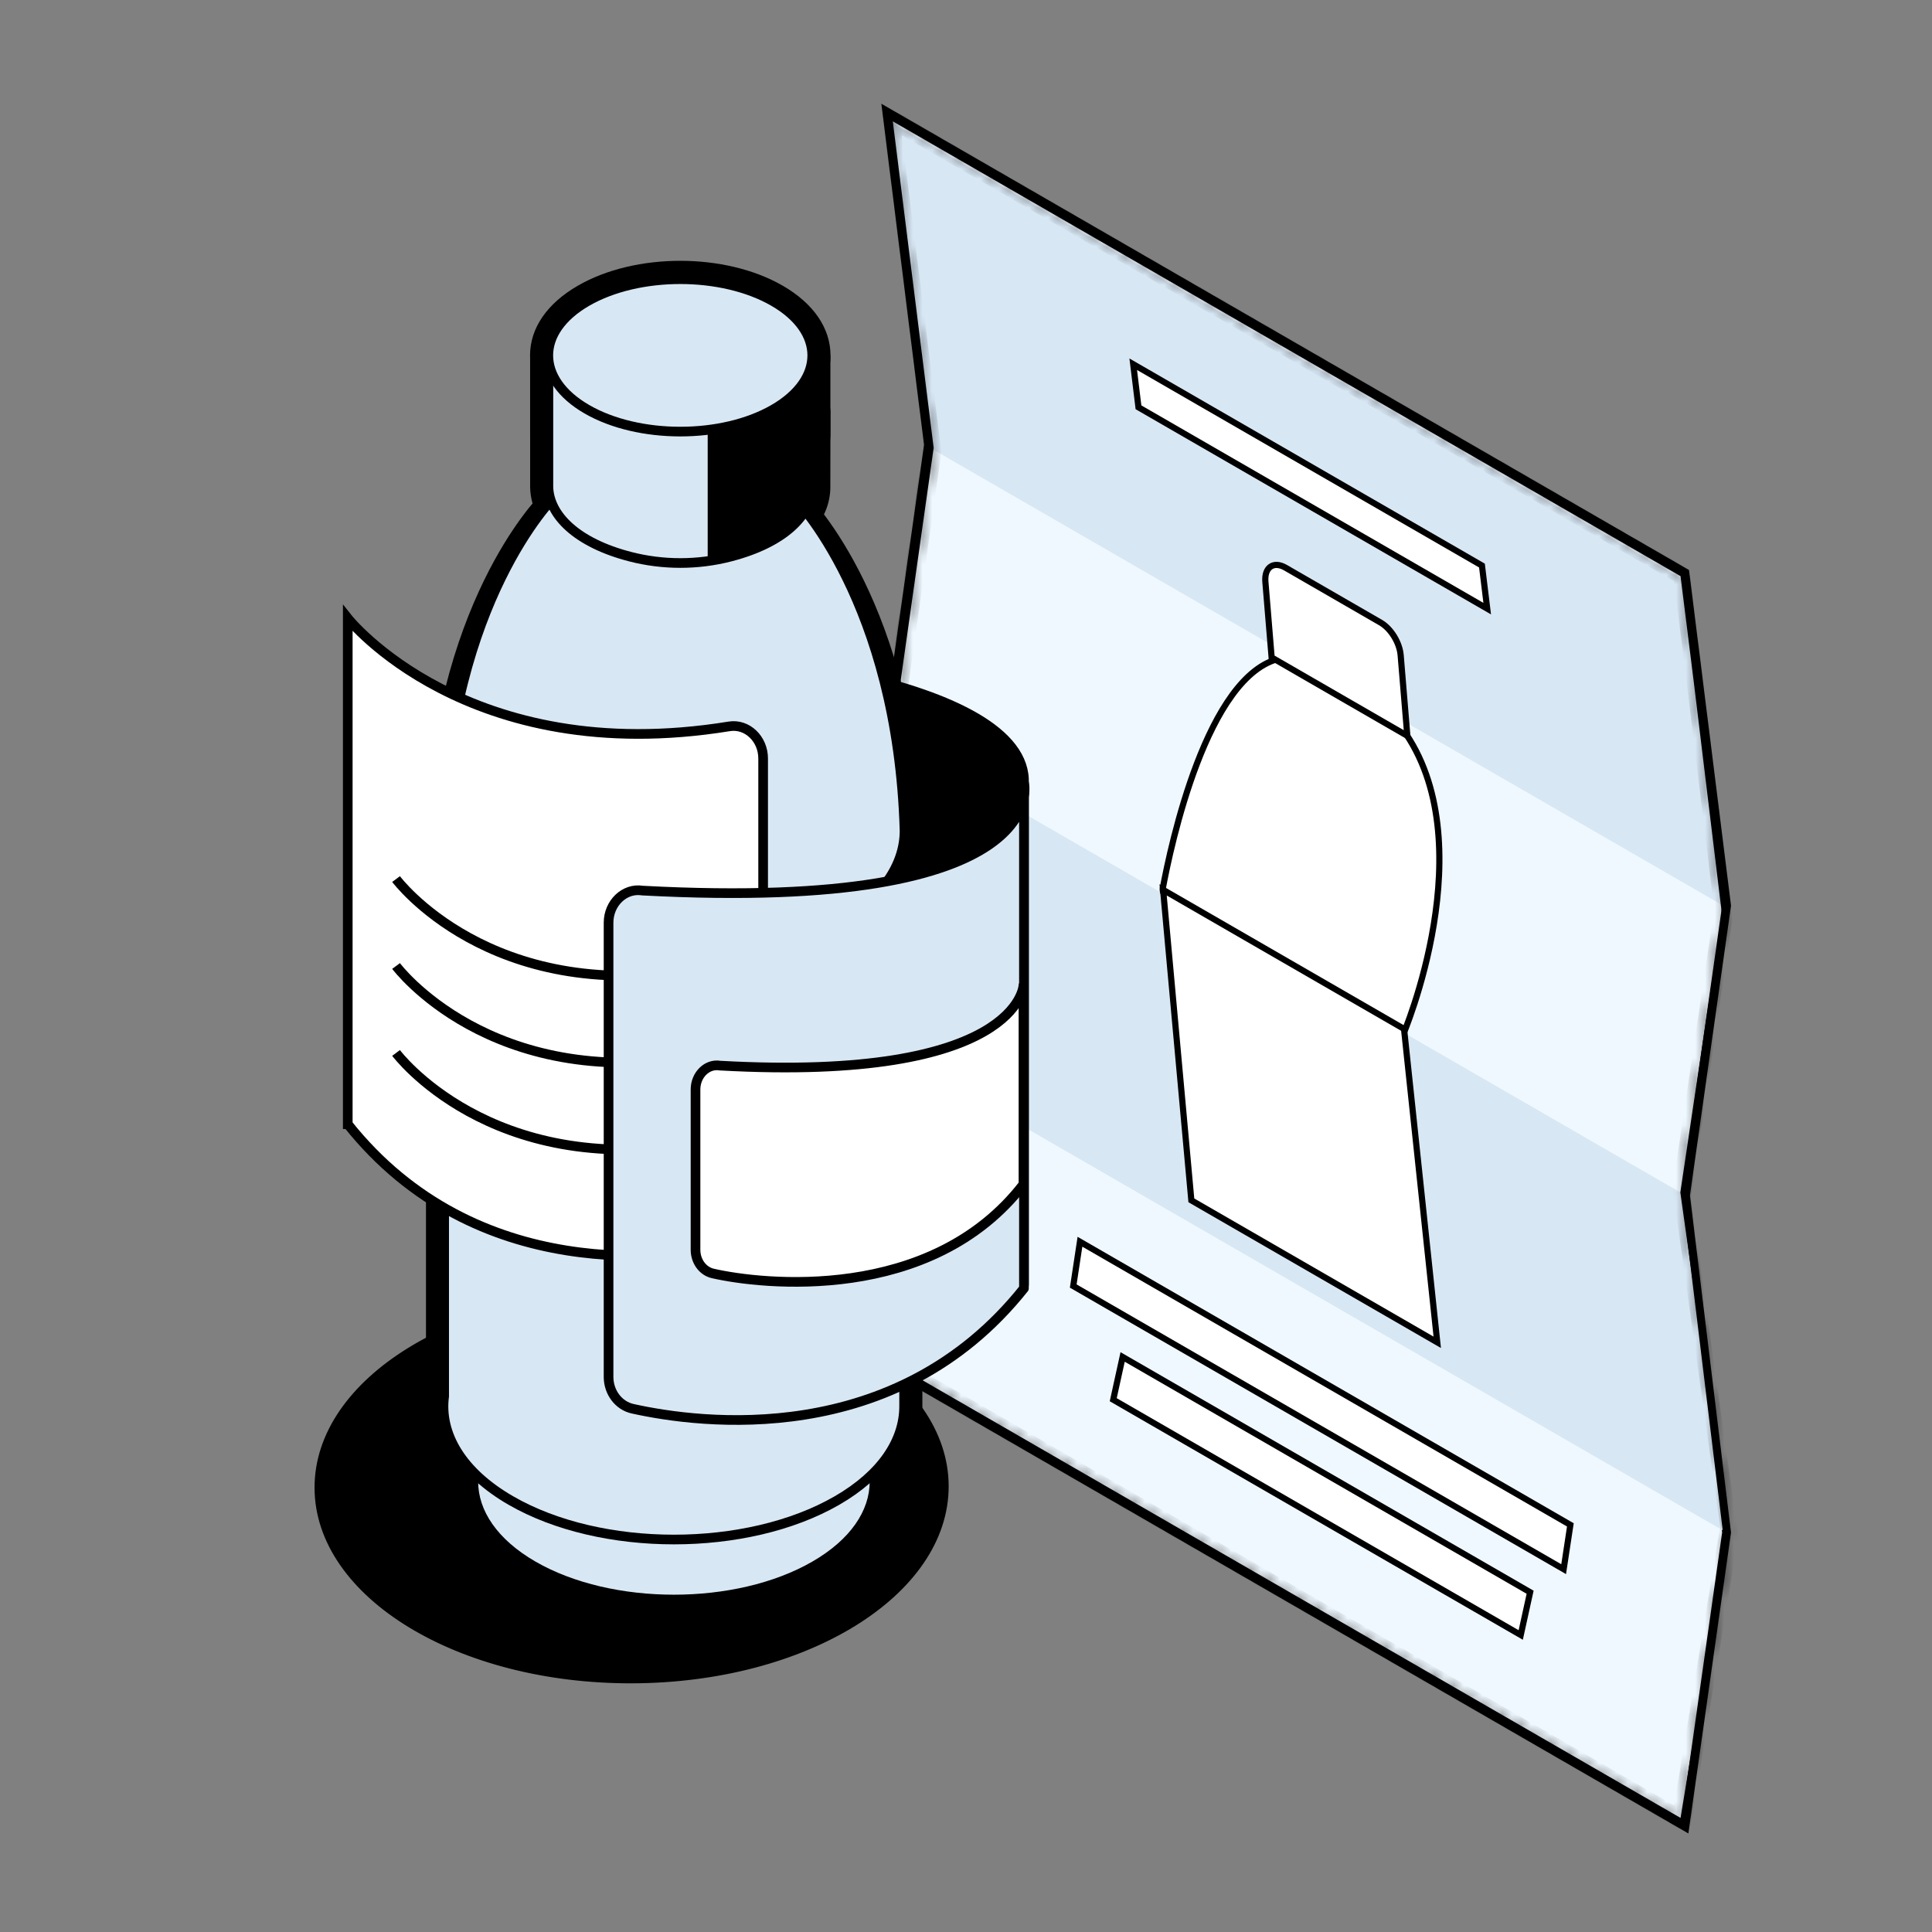 <svg width="200" height="200" viewBox="0 0 200 200" fill="none" xmlns="http://www.w3.org/2000/svg">
<rect x="0" y="0" width="200" height="200" fill="#808080" stroke="none"/>
<path d="M178.726 158.575L174.483 123.744L178.726 93.814L178.735 93.75L178.726 93.675L174.473 59.707L174.421 59.291L174.083 59.095L92.265 11.858L91.803 11.591L91.874 12.159L96.116 46.052L91.874 75.982L91.865 76.045L91.874 76.118L96.117 110.948L91.874 140.879L91.805 141.365L92.265 141.63L174.083 188.867L174.423 189.064L174.474 188.705L178.726 158.711L178.735 158.648L178.726 158.575Z" fill="#EFF8FF" stroke="black" stroke-width="0.913"/>
<path d="M178.335 158.417L174.083 123.513L92.265 76.276L96.516 111.179L178.335 158.417Z" fill="#D8E7F4"/>
<path d="M178.335 93.725L174.083 59.913L92.265 12.675L96.516 46.487L178.335 93.725Z" fill="#D8E7F4"/>
<path d="M117.312 37.705L153.412 58.547L153.955 63.006L117.855 42.163L117.312 37.705Z" fill="white" stroke="black" stroke-width="0.639"/>
<path d="M111.797 128.545L162.564 157.855L161.868 162.44L111.102 133.13L111.797 128.545Z" fill="white" stroke="black" stroke-width="0.639"/>
<path d="M145.31 106.972C145.301 106.995 145.292 107.016 145.284 107.035L120.865 92.936C120.544 92.751 120.311 92.29 120.37 91.972C120.774 89.792 121.915 84.244 123.913 79.034C124.912 76.429 126.122 73.914 127.558 71.948C128.996 69.98 130.649 68.575 132.526 68.162C134.112 67.814 135.307 67.568 136.311 67.526C137.313 67.484 138.1 67.647 138.869 68.09C139.637 68.533 140.423 69.275 141.423 70.472C142.426 71.672 143.619 73.298 145.203 75.481C147.303 78.376 148.381 81.781 148.796 85.311C149.211 88.84 148.956 92.448 148.426 95.699C147.896 98.947 147.093 101.823 146.423 103.887C146.087 104.919 145.785 105.748 145.567 106.318C145.458 106.603 145.37 106.823 145.31 106.972Z" fill="white" stroke="black" stroke-width="0.639" stroke-linejoin="bevel"/>
<path d="M144.996 67.827L145.686 76.171L131.639 68.061L130.992 60.224C130.868 58.728 131.837 58.051 133.077 58.767L142.911 64.444C143.988 65.066 144.889 66.528 144.996 67.827Z" fill="white" stroke="black" stroke-width="0.639"/>
<path d="M120.406 92.115L145.345 106.513L148.783 138.955L123.328 124.259L120.406 92.115Z" fill="white" stroke="black" stroke-width="0.639"/>
<path d="M116.214 140.472L158.398 164.827L157.426 169.253L115.242 144.898L116.214 140.472Z" fill="white" stroke="black" stroke-width="0.639"/>
<mask id="path-10-inside-1_1_632" fill="white">
<path d="M179.13 158.514C179.13 158.588 179.084 158.627 179.019 158.603C178.946 158.576 178.876 158.479 178.863 158.387L173.95 123.465C173.948 123.446 173.948 123.429 173.95 123.413L178.252 94.621L175.351 70.691L173.968 59.641L92.422 12.561L96.65 46.335C96.652 46.351 96.653 46.368 96.65 46.382L92.401 76.354L96.65 111.233C96.652 111.25 96.652 111.265 96.65 111.279L92.422 141.109L173.97 188.19L178.758 159.114C178.771 159.037 178.841 159.02 178.914 159.077C178.987 159.135 179.036 159.243 179.024 159.321L174.216 188.515C174.204 188.583 174.149 188.605 174.083 188.567L92.265 141.329C92.226 141.307 92.189 141.266 92.163 141.217C92.138 141.168 92.127 141.116 92.132 141.074L96.382 111.102L92.132 76.223C92.131 76.206 92.131 76.191 92.132 76.177L96.381 46.205L92.132 12.263C92.126 12.213 92.138 12.175 92.163 12.155C92.189 12.135 92.227 12.137 92.266 12.16L174.084 59.398C174.15 59.436 174.207 59.525 174.218 59.606L175.619 70.799L178.523 94.755C178.525 94.771 178.525 94.787 178.523 94.802L174.221 123.592L179.13 158.486C179.131 158.496 179.132 158.506 179.132 158.515L179.13 158.514Z"/>
</mask>
<path d="M179.13 158.514C179.13 158.588 179.084 158.627 179.019 158.603C178.946 158.576 178.876 158.479 178.863 158.387L173.95 123.465C173.948 123.446 173.948 123.429 173.95 123.413L178.252 94.621L175.351 70.691L173.968 59.641L92.422 12.561L96.65 46.335C96.652 46.351 96.653 46.368 96.65 46.382L92.401 76.354L96.65 111.233C96.652 111.25 96.652 111.265 96.65 111.279L92.422 141.109L173.97 188.19L178.758 159.114C178.771 159.037 178.841 159.02 178.914 159.077C178.987 159.135 179.036 159.243 179.024 159.321L174.216 188.515C174.204 188.583 174.149 188.605 174.083 188.567L92.265 141.329C92.226 141.307 92.189 141.266 92.163 141.217C92.138 141.168 92.127 141.116 92.132 141.074L96.382 111.102L92.132 76.223C92.131 76.206 92.131 76.191 92.132 76.177L96.381 46.205L92.132 12.263C92.126 12.213 92.138 12.175 92.163 12.155C92.189 12.135 92.227 12.137 92.266 12.16L174.084 59.398C174.15 59.436 174.207 59.525 174.218 59.606L175.619 70.799L178.523 94.755C178.525 94.771 178.525 94.787 178.523 94.802L174.221 123.592L179.13 158.486C179.131 158.496 179.132 158.506 179.132 158.515L179.13 158.514Z" fill="black"/>
<path d="M179.13 158.514V157.601L178.34 157.144V158.057L179.13 158.514ZM179.019 158.603L179.155 159.581L179.158 159.582L179.019 158.603ZM178.863 158.387L178.084 158.096L178.085 158.101L178.863 158.387ZM173.95 123.465L173.17 123.164L173.171 123.174L173.95 123.465ZM173.95 123.413L174.731 124.008L174.731 124.007L173.95 123.413ZM178.252 94.621L179.033 95.215L179.052 95.086L179.034 94.936L178.252 94.621ZM175.351 70.691L176.133 71.007L176.132 71.001L175.351 70.691ZM173.968 59.641L174.749 59.952L174.645 59.119L173.968 58.728V59.641ZM92.422 12.561V11.648L91.499 11.114L91.641 12.25L92.422 12.561ZM96.65 46.335L97.434 46.664L97.433 46.655L97.432 46.646L96.65 46.335ZM96.65 46.382L95.872 45.769L95.87 45.781L95.868 45.794L96.65 46.382ZM92.401 76.354L91.619 75.766L91.601 75.892L91.619 76.039L92.401 76.354ZM96.65 111.233L97.434 111.562L97.432 111.548L96.65 111.233ZM96.65 111.279L97.432 111.867L97.434 111.855L96.65 111.279ZM92.422 141.109L91.64 140.521L91.502 141.491L92.422 142.022V141.109ZM173.97 188.19V189.104L174.635 189.488L174.749 188.797L173.97 188.19ZM178.758 159.114L179.537 159.72L179.537 159.72L178.758 159.114ZM179.024 159.321L179.803 159.927L179.804 159.92L179.024 159.321ZM174.216 188.515L174.995 189.124L174.995 189.121L174.216 188.515ZM92.132 141.074L91.35 140.486L91.349 140.495L92.132 141.074ZM96.382 111.102L97.164 111.69L97.182 111.564L97.164 111.417L96.382 111.102ZM92.132 76.223L91.349 75.894L91.35 75.908L92.132 76.223ZM92.132 76.177L91.35 75.588L91.349 75.601L92.132 76.177ZM96.381 46.205L97.163 46.793L97.181 46.665L97.162 46.515L96.381 46.205ZM92.132 12.263L91.351 11.95L91.351 11.952L92.132 12.263ZM174.218 59.606L174.999 59.917L174.999 59.915L174.218 59.606ZM175.619 70.799L176.401 71.114L176.4 71.109L175.619 70.799ZM178.523 94.755L179.306 95.084L179.305 95.07L178.523 94.755ZM178.523 94.802L179.304 95.397L179.306 95.385L179.307 95.373L178.523 94.802ZM174.221 123.592L173.44 122.998L173.419 123.137L173.443 123.302L174.221 123.592ZM179.13 158.486L179.912 158.799L179.91 158.788L179.909 158.777L179.13 158.486ZM179.132 158.515V159.428L179.923 159.885V158.971L179.132 158.515ZM178.34 158.057C178.34 157.699 178.56 157.505 178.881 157.624L179.158 159.582C179.609 159.75 179.921 159.478 179.921 158.971L178.34 158.057ZM178.884 157.625C179.238 157.759 179.577 158.225 179.641 158.673L178.085 158.101C178.176 158.733 178.655 159.393 179.155 159.581L178.884 157.625ZM179.642 158.678L174.729 123.755L173.171 123.174L178.084 158.096L179.642 158.678ZM174.73 123.765C174.743 123.856 174.742 123.938 174.731 124.008L173.169 122.818C173.154 122.92 173.153 123.036 173.17 123.164L174.73 123.765ZM174.731 124.007L179.033 95.215L177.47 94.026L173.169 122.819L174.731 124.007ZM179.034 94.936L176.133 71.007L174.569 70.375L177.469 94.305L179.034 94.936ZM176.132 71.001L174.749 59.952L173.186 59.331L174.569 70.38L176.132 71.001ZM173.968 58.728L92.422 11.648V13.474L173.968 60.554V58.728ZM91.641 12.25L95.869 46.024L97.432 46.646L93.204 12.871L91.641 12.25ZM95.867 46.006C95.863 45.968 95.854 45.874 95.872 45.769L97.428 46.995C97.451 46.862 97.442 46.734 97.434 46.664L95.867 46.006ZM95.868 45.794L91.619 75.766L93.183 76.942L97.432 46.97L95.868 45.794ZM91.619 76.039L95.868 110.918L97.432 111.548L93.183 76.669L91.619 76.039ZM95.867 110.904C95.859 110.833 95.859 110.765 95.867 110.703L97.434 111.855C97.445 111.764 97.445 111.666 97.434 111.562L95.867 110.904ZM95.868 110.691L91.64 140.521L93.204 141.697L97.432 111.867L95.868 110.691ZM92.422 142.022L173.97 189.104V187.277L92.422 140.195V142.022ZM174.749 188.797L179.537 159.72L177.979 158.508L173.19 187.584L174.749 188.797ZM179.537 159.72C179.475 160.097 179.136 160.177 178.779 159.899L179.049 158.256C178.545 157.864 178.066 157.977 177.979 158.508L179.537 159.72ZM178.779 159.899C178.416 159.617 178.186 159.088 178.243 158.721L179.804 159.92C179.886 159.398 179.559 158.652 179.049 158.256L178.779 159.899ZM178.244 158.715L173.437 187.908L174.995 189.121L179.803 159.927L178.244 158.715ZM173.437 187.905C173.492 187.577 173.764 187.469 174.083 187.654V189.48C174.533 189.74 174.916 189.588 174.995 189.124L173.437 187.905ZM174.083 187.654L92.265 140.416V142.243L174.083 189.48V187.654ZM92.265 140.416C92.455 140.526 92.638 140.727 92.764 140.969L91.563 141.464C91.74 141.804 91.996 142.087 92.265 142.243V140.416ZM92.764 140.969C92.892 141.216 92.941 141.463 92.916 141.653L91.349 140.495C91.313 140.768 91.384 141.12 91.563 141.464L92.764 140.969ZM92.915 141.662L97.164 111.69L95.6 110.514L91.35 140.486L92.915 141.662ZM97.164 111.417L92.915 76.538L91.35 75.908L95.6 110.787L97.164 111.417ZM92.916 76.552C92.924 76.623 92.924 76.691 92.916 76.752L91.349 75.601C91.337 75.692 91.337 75.79 91.349 75.894L92.916 76.552ZM92.915 76.765L97.163 46.793L95.599 45.617L91.35 75.588L92.915 76.765ZM97.162 46.515L92.914 12.573L91.351 11.952L95.6 45.894L97.162 46.515ZM92.914 12.575C92.943 12.811 92.888 13.001 92.764 13.096L91.563 11.214C91.388 11.348 91.309 11.616 91.351 11.95L92.914 12.575ZM92.764 13.096C92.641 13.191 92.46 13.185 92.266 13.073V11.246C91.992 11.088 91.737 11.08 91.563 11.214L92.764 13.096ZM92.266 13.073L174.084 60.311V58.484L92.266 11.246V13.073ZM174.084 60.311C173.762 60.125 173.487 59.696 173.436 59.297L174.999 59.915C174.928 59.353 174.539 58.746 174.084 58.484V60.311ZM173.436 59.296L174.837 70.488L176.4 71.109L174.999 59.917L173.436 59.296ZM174.837 70.483L177.741 94.439L179.305 95.07L176.401 71.114L174.837 70.483ZM177.739 94.426C177.731 94.353 177.732 94.288 177.738 94.231L179.307 95.373C179.317 95.287 179.318 95.189 179.306 95.084L177.739 94.426ZM177.742 94.208L173.44 122.998L175.002 124.187L179.304 95.397L177.742 94.208ZM173.443 123.302L178.351 158.196L179.909 158.777L175 123.883L173.443 123.302ZM178.348 158.174C178.343 158.135 178.341 158.096 178.341 158.058L179.923 158.971C179.923 158.915 179.919 158.857 179.912 158.799L178.348 158.174ZM179.132 157.601L179.13 157.601V159.427L179.132 159.428V157.601Z" fill="black" mask="url(#path-10-inside-1_1_632)"/>
<path d="M105.999 80.626C105.5 70 72.468 66.616 65.485 68.17C64.037 68.493 63 69.864 63 71.47V118.481C63 120.516 64.659 122.108 66.51 121.807C93.653 117.398 106 133 106 133V80.626H105.999Z" fill="black" stroke="black" stroke-linejoin="round"/>
<path d="M65.446 173.757C83.297 173.7 97.74 164.778 97.706 153.828C97.671 142.877 83.172 134.046 65.322 134.102C47.471 134.158 33.028 143.08 33.062 154.031C33.097 164.981 47.596 173.813 65.446 173.757Z" fill="black" stroke="black"/>
<path d="M69.766 102.635C63.307 102.635 56.854 101.218 51.938 98.378C46.821 95.424 44 91.382 44 86.997C44.707 62.666 55.525 51.624 55.984 51.166L56.604 50.55L69.763 51.621L82.925 50.55L83.543 51.166C84.003 51.623 94.821 62.665 95.526 86.943L95.529 86.996C95.529 91.382 92.708 95.422 87.591 98.377C82.676 101.215 76.22 102.634 69.766 102.634V102.635ZM58.105 54.465C55.973 57.013 48.345 67.478 47.777 87.051C47.781 89.974 49.925 92.855 53.828 95.108C62.611 100.179 76.912 100.179 85.702 95.108C89.592 92.86 91.738 89.991 91.75 87.022C91.174 67.368 83.567 56.996 81.431 54.462L69.764 55.413L58.106 54.464L58.105 54.465Z" fill="black"/>
<path d="M84.076 44.82C84.077 44.76 84.076 38.45 84.076 37.059C84.076 36.91 83.955 36.81 83.806 36.81H57.03C56.881 36.81 56.766 36.951 56.766 37.099V44.852C56.851 47.744 59.658 50.614 65.236 52.055C68.624 52.931 72.218 52.931 75.606 52.055C81.185 50.614 83.989 47.744 84.074 44.852L84.077 44.819L84.076 44.82Z" fill="#D8E7F4"/>
<path d="M70.421 54.603C68.517 54.603 66.613 54.364 64.762 53.885C58.695 52.318 54.996 48.961 54.877 44.909V37.099C54.877 35.909 55.842 34.921 57.031 34.921H83.801C84.997 34.921 85.962 35.868 85.962 37.06V45.012C85.849 48.962 82.147 52.318 76.08 53.885C74.226 54.364 72.322 54.603 70.421 54.603ZM58.653 38.698V44.685C58.724 47.005 61.491 49.137 65.71 50.227C68.784 51.024 72.047 51.024 75.132 50.227C79.352 49.138 82.121 47.006 82.187 44.799V38.7H58.653V38.698Z" fill="black"/>
<path d="M70.424 60.173C68.52 60.173 66.618 59.933 64.765 59.455C58.698 57.888 55 54.532 54.88 50.478V42.669C54.88 41.479 55.845 40.492 57.035 40.492H83.805C84.997 40.492 85.967 41.439 85.967 42.628C85.967 42.699 85.956 50.586 85.956 50.586C85.842 54.532 82.147 57.888 76.077 59.457C74.229 59.933 72.325 60.173 70.424 60.173ZM58.655 44.27V50.257C58.726 52.577 61.493 54.708 65.71 55.797C68.803 56.597 72.058 56.593 75.135 55.798C79.352 54.708 82.122 52.577 82.187 50.367C82.187 50.367 82.191 46.479 82.191 44.269H58.656L58.655 44.27Z" fill="black"/>
<path d="M70.421 46.579C66.605 46.579 62.79 45.721 59.816 44.004C56.626 42.162 54.87 39.601 54.87 36.789C54.87 33.978 56.627 31.417 59.816 29.575C65.764 26.141 75.079 26.141 81.027 29.575C84.217 31.416 85.973 33.978 85.973 36.789C85.973 39.601 84.217 42.161 81.027 44.004C78.053 45.721 74.236 46.579 70.421 46.579ZM70.421 30.802C67.246 30.802 64.067 31.484 61.706 32.848C59.762 33.969 58.65 35.407 58.65 36.79C58.65 38.174 59.763 39.611 61.706 40.732C66.429 43.459 74.415 43.459 79.136 40.732C81.081 39.61 82.196 38.174 82.196 36.79C82.196 35.407 81.081 33.971 79.136 32.848C76.775 31.485 73.597 30.802 70.421 30.802Z" fill="black"/>
<path d="M69.766 161.225C63.307 161.225 56.854 159.808 51.939 156.968C46.328 153.73 43.465 149.11 44.097 144.293V86.24H95.484V145.585C95.484 149.973 92.709 154.015 87.592 156.968C82.677 159.806 76.221 161.225 69.766 161.225ZM47.868 90.02V144.539C47.428 148.01 49.605 151.26 53.828 153.698C62.611 158.769 76.912 158.771 85.701 153.698C89.603 151.445 91.707 148.563 91.707 145.586V90.02H47.868Z" fill="black"/>
<path d="M69.763 167C64.268 167 58.771 165.765 54.488 163.29C50.053 160.731 47.609 157.212 47.609 153.386C47.609 149.56 50.053 146.036 54.488 143.475C63.047 138.526 76.469 138.523 85.039 143.475C89.475 146.035 91.918 149.554 91.918 153.383C91.918 157.212 89.475 160.731 85.039 163.29C80.756 165.764 75.259 167 69.763 167ZM69.766 143.55C64.916 143.55 60.068 144.616 56.379 146.746C53.16 148.605 51.387 150.963 51.387 153.384C51.387 155.805 53.16 158.163 56.379 160.022C63.757 164.279 75.77 164.279 83.149 160.022C86.367 158.163 88.138 155.805 88.138 153.384C88.138 150.963 86.368 148.605 83.149 146.746C79.459 144.617 74.613 143.55 69.765 143.55H69.766Z" fill="black"/>
<path d="M84.094 145.109C92.008 149.679 92.008 157.086 84.094 161.656C76.18 166.225 63.349 166.225 55.434 161.656C47.521 157.086 47.521 149.679 55.434 145.109C63.348 140.54 76.179 140.54 84.094 145.109Z" fill="#D8E7F4"/>
<path d="M93.596 78.129H45.978V144.54C45.471 148.408 47.761 152.376 52.884 155.333C62.207 160.717 77.323 160.717 86.646 155.333C91.308 152.642 93.595 149.115 93.595 145.587V78.129H93.596Z" fill="#D8E7F4" stroke="black"/>
<path d="M93.638 86.998C92.948 63.195 82.21 52.506 82.21 52.506L69.765 53.519L57.32 52.506C57.32 52.506 46.581 63.194 45.891 86.998C45.891 90.526 48.222 94.053 52.883 96.744C62.206 102.128 77.322 102.127 86.645 96.744C91.307 94.053 93.638 90.526 93.638 86.998Z" fill="#D8E7F4" stroke="black"/>
<path d="M93.638 85.998C92.948 62.195 82.21 51.506 82.21 51.506L69.765 52.519L57.32 51.506C57.32 51.506 46.581 62.194 45.891 85.998C45.891 89.526 48.222 93.053 52.883 95.744C62.206 101.128 77.322 101.127 86.645 95.744C91.307 93.053 93.638 89.526 93.638 85.998Z" fill="#D8E7F4" stroke="black"/>
<path d="M84.08 50.391C84.081 50.33 84.08 37.02 84.08 35.629C84.08 35.48 83.958 35.38 83.809 35.38H57.034C56.885 35.38 56.769 35.521 56.769 35.669V50.423C56.854 53.314 59.66 56.184 65.239 57.626C68.626 58.501 72.221 58.501 75.608 57.626C81.188 56.184 83.991 53.314 84.077 50.423L84.08 50.39V50.391Z" fill="#D8E7F4" stroke="black"/>
<path d="M83.807 35H73.26V57.695C74.049 57.586 74.834 57.445 75.606 57.246C81.186 55.805 83.989 52.935 84.075 50.044C84.075 50.044 84.078 36.64 84.078 35.249C84.078 35.1 83.956 35 83.808 35H83.807Z" fill="black"/>
<path d="M80.083 31.212C85.419 34.293 85.419 39.287 80.083 42.368C74.747 45.448 66.097 45.448 60.761 42.368C55.425 39.288 55.425 34.293 60.761 31.212C66.097 28.132 74.747 28.132 80.083 31.212Z" fill="#D8E7F4" stroke="black"/>
<path d="M36.001 116.374C49.292 133.062 69.532 130.384 76.515 128.83C77.963 128.507 79 127.136 79 125.53V78.519C79 76.484 77.341 74.892 75.49 75.193C48.347 79.602 36 64 36 64V116.374H36.001Z" fill="white" stroke="black"/>
<path d="M72 100.345C50.693 104.026 41 91 41 91" stroke="black"/>
<path d="M72 109.345C50.693 113.026 41 100 41 100" stroke="black"/>
<path d="M72 118.345C50.693 122.026 41 109 41 109" stroke="black"/>
<path d="M105.996 133.374C92.706 150.062 72.466 147.384 65.482 145.83C64.035 145.507 62.998 144.136 62.998 142.53V95.519C62.998 93.484 64.657 91.892 66.508 92.193C109.5 94.5 105.998 81 105.998 81V133.374H105.996Z" fill="#D8E7F4" stroke="black" stroke-linejoin="round"/>
<path d="M105.949 122.598C96.383 134.99 78.815 132.981 73.788 131.826C72.746 131.587 72 130.569 72 129.376V112.782C72 111.271 73.194 110.089 74.526 110.312C105.471 112.025 105.95 102 105.95 102V122.598H105.949Z" fill="white" stroke="black" stroke-linejoin="round"/>
</svg>
